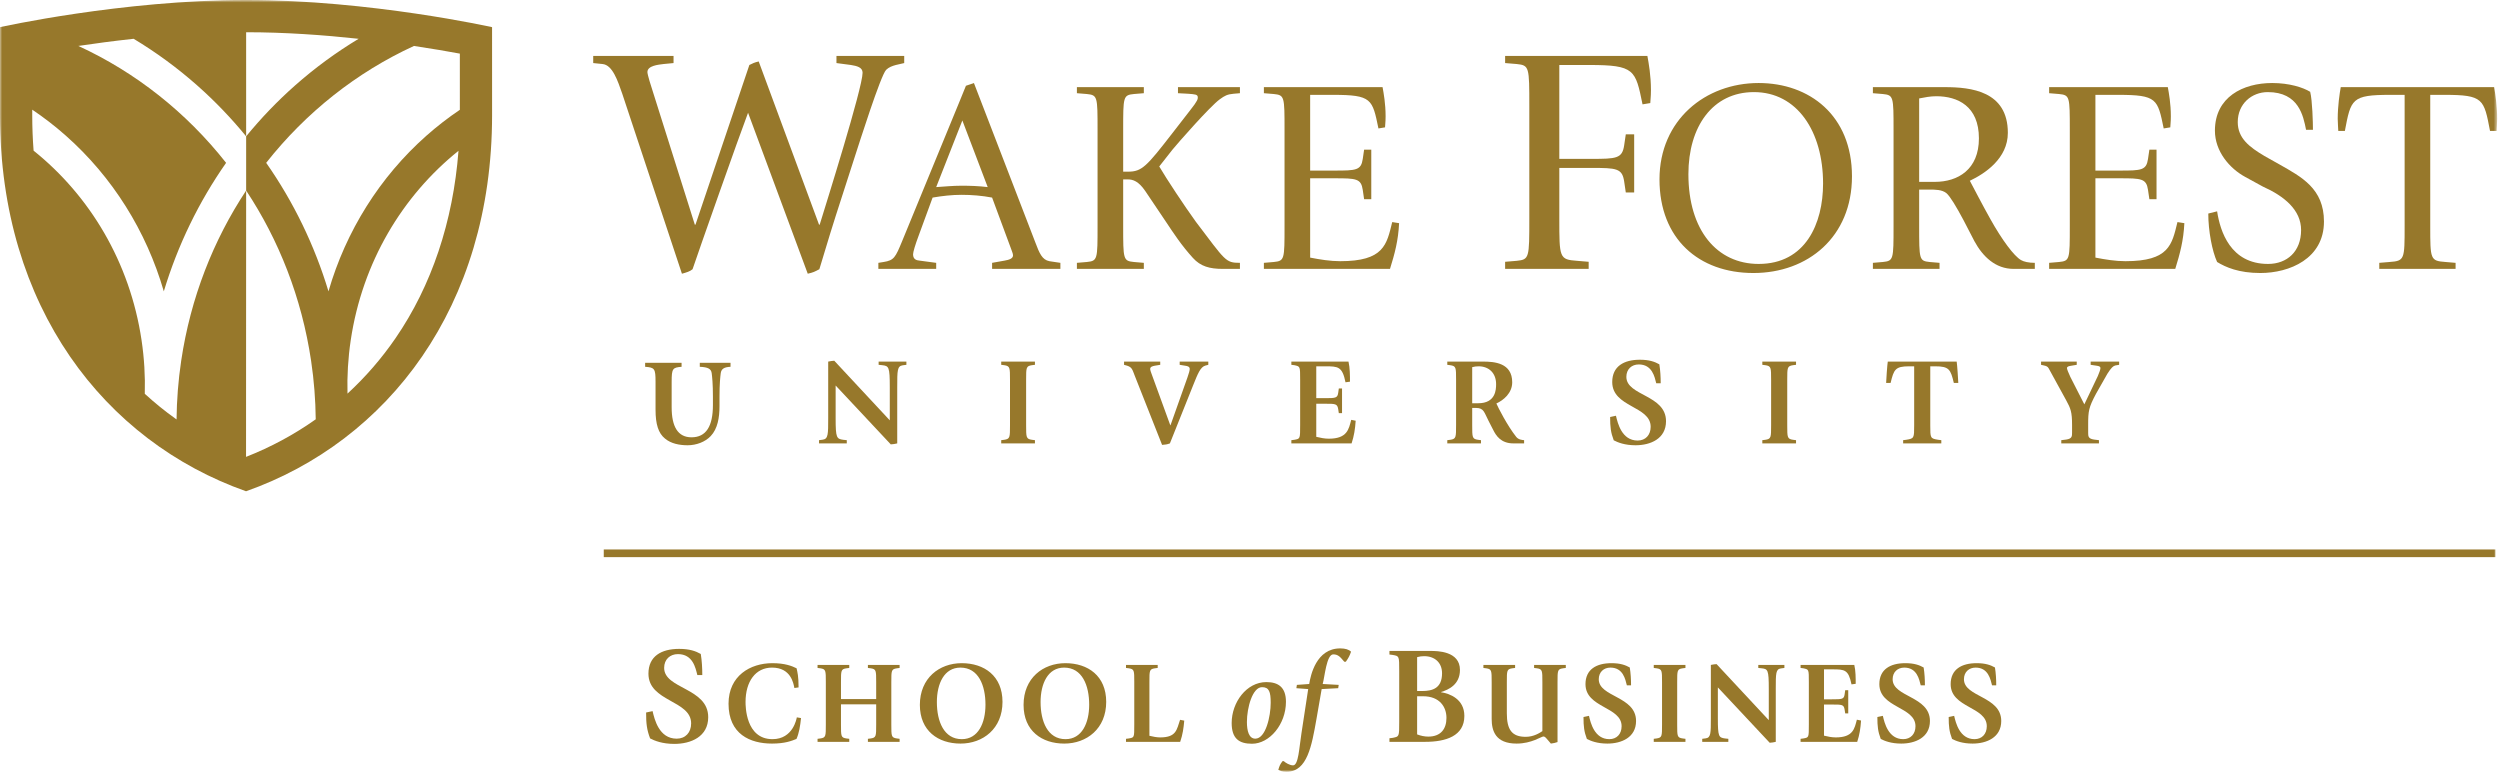 <?xml version="1.0" encoding="UTF-8"?>
<svg width="590px" height="183px" viewBox="0 0 590 183" version="1.1" xmlns="http://www.w3.org/2000/svg" xmlns:xlink="http://www.w3.org/1999/xlink">
    <!-- Generator: Sketch 48.2 (47327) - http://www.bohemiancoding.com/sketch -->
    <title>wake-forest-university-school-of-business</title>
    <desc>Created with Sketch.</desc>
    <defs>
        <polygon id="path-1" points="0 0 589.329 0 589.329 182.125 0 182.125"></polygon>
    </defs>
    <g id="Page-1" stroke="none" stroke-width="1" fill="none" fill-rule="evenodd">
        <g id="wake-forest-university-school-of-business" transform="translate(0, -1)">
            <g id="g10" transform="translate(295, 91.625) scale(-1, 1) rotate(-180) translate(-295, -91.625) translate(0, 0.125)">
                <g id="g12">
                    <g id="g14">
                        <g id="g16-Clipped">
                            <mask id="mask-2" fill="white">
                                <use xlink:href="#path-1"></use>
                            </mask>
                            <g id="path20"></g>
                            <g id="g16" mask="url(#mask-2)" fill="#97782B" fill-rule="nonzero">
                                <polyline id="path22" points="142.488 50.641 142.488 52.45 588.909 52.45 588.909 50.641 142.488 50.641 142.488 50.641"></polyline>
                                <path d="M146.851,160.009 C145.784,163.058 144.565,166.787 142.205,167.014 L139.999,167.241 L139.999,168.92 L158.956,168.92 L158.956,167.241 L156.595,167.014 C155.377,166.861 152.79,166.634 152.79,165.111 C152.79,164.5 153.705,161.609 154.085,160.466 L163.98,129.099 L164.132,129.099 L176.849,166.787 C177.61,167.166 178.065,167.398 179.055,167.62 L193.296,129.099 L193.445,129.099 C194.894,133.815 203.57,161.381 203.57,164.959 C203.57,166.251 202.2,166.56 200.831,166.787 L197.405,167.241 L197.405,168.92 L213.395,168.92 L213.395,167.241 L211.416,166.787 C210.577,166.56 209.741,166.251 209.131,165.645 C207.835,164.347 202.735,148.208 201.67,144.938 L197.25,131.231 C195.276,125.06 193.829,119.961 193.371,118.591 C192.227,117.981 191.924,117.828 190.63,117.527 L176.544,155.516 C174.562,150.34 164.82,122.7 163.447,118.591 C162.84,118.058 162,117.828 160.936,117.527 L146.851,160.009" id="path24"></path>
                                <path d="M220.941,137.969 C222.894,138.097 224.907,138.295 226.859,138.295 C228.936,138.295 231.016,138.23 233.099,137.969 L227.118,153.696 L220.941,137.969 Z M207.294,120.095 L208.529,120.294 C211.001,120.68 211.324,121.394 212.884,125.164 L226.4,158.048 C226.923,159.349 227.441,160.65 227.96,161.882 L229.846,162.532 L244.341,124.906 C245.312,122.305 245.964,120.813 247.654,120.484 L250.252,120.095 L250.252,118.667 L234.135,118.667 L234.135,120.095 L237.059,120.616 C238.23,120.813 239.072,121.135 239.072,121.852 C239.072,122.305 238.814,122.761 238.683,123.215 L234.135,135.496 C231.734,135.954 229.329,136.146 226.923,136.146 C224.649,136.146 222.376,135.889 220.096,135.496 L216.785,126.466 C216.004,124.388 215.485,122.632 215.485,122.112 C215.485,120.876 216.329,120.68 217.045,120.616 L220.941,120.095 L220.941,118.667 L207.294,118.667 L207.294,120.095 Z" id="path26"></path>
                                <path d="M254.149,120.095 L256.493,120.294 C259.024,120.554 259.024,120.876 259.024,128.808 L259.024,151.424 C259.024,159.349 259.024,159.675 256.493,159.936 L254.149,160.129 L254.149,161.56 L269.945,161.56 L269.945,160.129 L267.604,159.936 C265.069,159.675 265.069,159.349 265.069,151.424 L265.069,141.61 L266.236,141.61 C269.489,141.61 270.594,142.841 276.639,150.641 L280.926,156.165 C282.681,158.375 282.681,158.762 282.681,159.154 C282.681,159.869 281.969,159.869 280.409,160 L278.001,160.129 L278.001,161.56 L292.623,161.56 L292.623,160.129 L291.129,160 C289.635,159.869 289.049,159.545 287.879,158.7 C285.539,157.009 277.806,148.171 276.701,146.808 L273.582,142.841 C275.21,140.05 279.495,133.551 282.228,129.781 C289.244,120.554 289.18,120.095 292.623,120.095 L292.623,118.667 L288.594,118.667 C285.473,118.667 283.334,119.249 281.514,121.268 C278.845,124.191 276.897,127.18 275.21,129.714 L270.271,137.059 C268.711,139.33 267.41,139.787 266.173,139.787 L265.069,139.787 L265.069,128.808 C265.069,120.876 265.069,120.554 267.604,120.294 L269.945,120.095 L269.945,118.667 L254.149,118.667 L254.149,120.095" id="path28"></path>
                                <path d="M298.277,120.095 L300.618,120.294 C303.15,120.554 303.15,120.876 303.15,128.808 L303.15,151.424 C303.15,159.349 303.15,159.675 300.618,159.936 L298.277,160.129 L298.277,161.56 L326.284,161.56 C326.546,160.129 327.002,157.657 327.002,154.67 C327.002,153.173 326.871,152.655 326.871,152.071 L325.311,151.811 C323.884,158.762 323.75,159.739 314.587,159.739 L309.195,159.739 L309.195,141.868 L314.979,141.868 C320.048,141.868 321.219,141.933 321.608,144.597 L321.931,146.808 L323.621,146.808 L323.621,135.107 L321.931,135.107 L321.608,137.32 C321.219,139.982 320.048,140.05 314.979,140.05 L309.195,140.05 L309.195,121.331 C311.534,120.876 313.94,120.484 316.28,120.484 C326.613,120.484 327.262,124.388 328.562,129.714 L330.186,129.456 C329.991,125.296 329.145,122.24 328.039,118.667 L298.277,118.667 L298.277,120.095" id="path30"></path>
                                <path d="M355.209,120.343 L357.95,120.571 C360.918,120.876 360.918,121.256 360.918,130.548 L360.918,157.042 C360.918,166.329 360.918,166.708 357.95,167.014 L355.209,167.241 L355.209,168.92 L388.784,168.92 C389.09,167.241 389.624,164.347 389.624,160.846 C389.624,159.095 389.469,158.486 389.469,157.801 L387.637,157.496 C385.967,165.645 385.812,166.787 375.079,166.787 L367.999,166.787 L367.999,144.631 L375.535,144.631 C381.475,144.631 382.842,144.705 383.304,147.829 L383.685,150.416 L385.665,150.416 L385.665,136.71 L383.685,136.71 L383.304,139.299 C382.842,142.423 381.475,142.496 375.535,142.496 L367.999,142.496 L367.999,130.548 C367.999,121.256 367.999,120.876 372.186,120.571 L374.925,120.343 L374.925,118.667 L355.209,118.667 L355.209,120.343" id="path32"></path>
                                <path d="M415.038,119.837 C426.082,119.837 430.245,129.326 430.245,138.812 C430.245,151.095 424.134,160.389 413.928,160.389 C404.183,160.389 398.462,152.264 398.462,141.021 C398.462,127.763 405.223,119.837 415.038,119.837 Z M391.639,139.787 C391.639,153.824 402.491,162.532 415.038,162.532 C426.994,162.532 437.066,154.929 437.066,140.504 C437.066,126.206 426.666,117.693 413.8,117.693 C400.935,117.693 391.639,125.752 391.639,139.787 Z" id="path34"></path>
                                <path d="M452.923,139.204 L456.624,139.204 C462.086,139.204 467.025,142.127 467.025,149.472 C467.025,157.076 462.017,159.414 456.954,159.414 C455.587,159.414 454.224,159.154 452.923,158.895 L452.923,139.204 Z M442.002,120.095 L444.346,120.294 C446.877,120.554 446.877,120.876 446.877,128.808 L446.877,151.424 C446.877,159.349 446.877,159.675 444.346,159.936 L442.002,160.129 L442.002,161.56 L458.967,161.56 C465.137,161.56 473.851,160.65 473.851,150.773 C473.851,144.726 468.452,141.155 464.879,139.463 C465.856,137.644 467.999,133.482 469.76,130.365 C472.481,125.489 475.342,121.655 476.966,120.744 C477.615,120.355 478.785,120.095 480.217,120.095 L480.217,118.667 L475.217,118.667 C470.921,118.667 467.935,121.59 465.983,125.164 L463.389,130.17 C461.695,133.355 460.204,135.825 459.358,136.537 C458.316,137.384 456.694,137.384 455.33,137.384 L452.923,137.384 L452.923,128.808 C452.923,120.876 452.923,120.554 455.391,120.294 L457.73,120.095 L457.73,118.667 L442.002,118.667 L442.002,120.095 Z" id="path36"></path>
                                <path d="M483.596,120.095 L485.934,120.294 C488.474,120.554 488.474,120.876 488.474,128.808 L488.474,151.424 C488.474,159.349 488.474,159.675 485.934,159.936 L483.596,160.129 L483.596,161.56 L511.605,161.56 C511.866,160.129 512.32,157.657 512.32,154.67 C512.32,153.173 512.192,152.655 512.192,152.071 L510.632,151.811 C509.201,158.762 509.072,159.739 499.91,159.739 L494.517,159.739 L494.517,141.868 L500.296,141.868 C505.366,141.868 506.536,141.933 506.928,144.597 L507.254,146.808 L508.941,146.808 L508.941,135.107 L507.254,135.107 L506.928,137.32 C506.536,139.982 505.366,140.05 500.296,140.05 L494.517,140.05 L494.517,121.331 C496.854,120.876 499.261,120.484 501.596,120.484 C511.929,120.484 512.579,124.388 513.879,129.714 L515.509,129.456 C515.306,125.296 514.461,122.24 513.362,118.667 L483.596,118.667 L483.596,120.095" id="path38"></path>
                                <path d="M537.991,143.299 C543.125,140.373 548.456,137.644 548.456,129.844 C548.456,121.071 540.33,117.693 533.438,117.693 C528.372,117.693 525.247,119.056 523.24,120.294 C522.071,122.828 521.155,127.634 521.155,131.73 L523.24,132.251 C523.954,127.569 526.359,119.837 535.259,119.837 C539.746,119.837 543.058,122.761 543.058,127.83 C543.058,132.574 539.097,135.825 534.026,138.097 L529.864,140.373 C526.163,142.386 522.721,146.415 522.721,151.291 C522.721,159.218 529.346,162.532 536.236,162.532 C540.265,162.532 543.511,161.498 545.204,160.455 C545.724,158.375 545.855,153.11 545.855,151.486 L544.231,151.486 C543.581,154.735 542.54,160.389 535.194,160.389 C531.431,160.389 528.109,157.657 528.109,153.306 C528.109,149.472 530.905,147.393 534.41,145.311 L537.991,143.299" id="path40"></path>
                                <path d="M561.511,120.095 L563.916,120.294 C567.492,120.554 567.492,120.876 567.492,128.808 L567.492,159.739 L564.112,159.739 C554.955,159.739 554.822,158.762 553.389,151.225 L551.834,151.225 C551.834,151.486 551.702,153.243 551.702,154.085 C551.702,157.076 552.159,160.129 552.416,161.56 L588.616,161.56 C588.875,160.129 589.329,157.076 589.329,154.085 C589.329,153.243 589.197,151.486 589.197,151.225 L587.645,151.225 C586.21,158.762 586.085,159.739 576.92,159.739 L573.536,159.739 L573.536,128.808 C573.536,120.876 573.536,120.554 577.179,120.294 L579.518,120.095 L579.518,118.667 L561.511,118.667 L561.511,120.095" id="path42"></path>
                                <path d="M160.852,96.497 L160.852,95.561 C158.749,95.384 158.511,95.182 158.511,92.022 L158.511,85.995 C158.511,81.403 160.002,78.92 163.191,78.92 C166.645,78.92 168.25,81.52 168.25,86.552 L168.25,88.481 C168.25,91.554 168.074,93.162 167.958,94.07 C167.812,95.092 167.084,95.475 165.149,95.561 L165.149,96.497 L172.404,96.497 L172.404,95.561 C170.945,95.501 170.24,95.092 170.096,94.07 C169.979,93.162 169.803,91.554 169.803,88.481 L169.803,86.347 C169.803,83.537 169.361,80.934 167.727,79.21 C166.439,77.831 164.331,77.043 162.285,77.043 C160.355,77.043 158.365,77.423 156.934,78.627 C155.384,79.882 154.708,81.989 154.708,85.412 L154.708,92.022 C154.708,95.182 154.477,95.384 152.251,95.561 L152.251,96.497 L160.852,96.497" id="path44"></path>
                                <path d="M193.292,78.244 L194.167,78.361 C195.455,78.537 195.455,79.621 195.455,83.478 L195.455,96.79 C195.778,96.879 196.68,96.993 196.887,96.993 L209.989,82.926 L209.989,90.793 C209.989,95.561 209.759,95.764 208.209,95.941 L207.356,96.028 L207.356,96.79 L213.909,96.79 L213.909,96.028 L213.032,95.912 C211.746,95.736 211.746,94.652 211.746,90.793 L211.746,77.484 C211.424,77.394 210.604,77.25 210.224,77.25 L197.21,91.143 L197.21,83.363 C197.21,78.771 197.446,78.564 198.991,78.334 L199.84,78.244 L199.84,77.484 L193.292,77.484 L193.292,78.244" id="path46"></path>
                                <path d="M242.165,81.781 C242.165,78.888 242.165,78.537 243.541,78.334 L244.246,78.244 L244.246,77.484 L236.287,77.484 L236.287,78.244 L236.99,78.334 C238.36,78.537 238.36,78.888 238.36,81.781 L238.36,92.459 C238.36,95.384 238.36,95.736 236.99,95.941 L236.287,96.028 L236.287,96.79 L244.246,96.79 L244.246,96.028 L243.541,95.941 C242.165,95.736 242.165,95.384 242.165,92.49 L242.165,81.781" id="path48"></path>
                                <path d="M267.789,93.483 C267.233,94.888 267.176,95.443 266.006,95.822 L265.275,96.028 L265.275,96.79 L273.814,96.79 L273.814,96.028 L272.556,95.822 C271.941,95.706 271.444,95.561 271.444,95.032 C271.444,94.77 271.707,94.038 271.825,93.748 L276.183,81.781 L276.244,81.781 L280.248,93.074 C280.572,93.95 280.774,94.743 280.774,95.032 C280.774,95.561 280.366,95.736 279.663,95.822 L278.404,96.028 L278.404,96.79 L285.161,96.79 L285.161,96.028 L284.493,95.856 C283.291,95.532 282.676,93.919 281.594,91.231 L276.096,77.484 C275.394,77.221 275.014,77.191 274.252,77.13 L267.789,93.483" id="path50"></path>
                                <path d="M304.759,78.244 L305.465,78.334 C306.835,78.595 306.835,78.505 306.835,81.815 L306.835,92.459 C306.835,95.764 306.835,95.619 305.465,95.941 L304.759,96.028 L304.759,96.79 L318.243,96.79 C318.594,95.295 318.594,93.54 318.594,92.049 L317.54,91.905 C316.78,95.619 315.817,95.676 312.745,95.676 L310.639,95.676 L310.639,88.158 L312.63,88.158 C315.233,88.158 315.64,88.19 315.817,89.42 L315.962,90.444 L316.721,90.444 L316.721,84.621 L315.962,84.621 L315.817,85.556 C315.613,86.842 315.171,86.842 312.745,86.842 L310.639,86.842 L310.639,79.035 C311.605,78.8 312.6,78.595 313.594,78.595 C317.981,78.595 318.304,80.849 318.886,83.041 L319.94,82.834 C319.798,80.788 319.56,79.269 318.974,77.484 L304.759,77.484 L304.759,78.244" id="path52"></path>
                                <path d="M347.439,86.96 L348.87,86.96 C352.995,86.96 353.081,90.207 353.081,91.465 C353.081,94.156 351.298,95.676 348.956,95.676 C348.426,95.676 347.933,95.619 347.439,95.475 L347.439,86.96 Z M347.439,81.781 C347.439,78.888 347.439,78.537 348.809,78.334 L349.512,78.244 L349.512,77.484 L341.559,77.484 L341.559,78.244 L342.256,78.334 C343.634,78.537 343.634,78.888 343.634,81.815 L343.634,92.49 C343.634,95.443 343.634,95.736 342.23,95.941 L341.559,96.028 L341.559,96.79 L349.979,96.79 C352.669,96.79 356.882,96.497 356.882,91.905 C356.882,89.332 354.808,87.665 353.142,86.903 C353.577,85.907 355.714,81.696 357.817,79.035 C358.345,78.361 359.168,78.302 359.69,78.244 L359.69,77.484 L357.144,77.484 C354.195,77.484 353.05,79.357 352.408,80.641 L351.298,82.804 C350.276,84.769 350.212,85.851 348.37,85.851 L347.439,85.851 L347.439,81.781 Z" id="path54"></path>
                                <path d="M390.874,91.67 C390.494,93.162 389.935,96.117 386.749,96.117 C385.079,96.117 383.821,95.003 383.821,93.189 C383.821,88.688 393.181,88.978 393.181,82.719 C393.181,78.564 389.495,77.043 385.986,77.043 C383.44,77.043 381.777,77.716 380.84,78.214 C380.137,80.06 379.991,81.374 379.991,83.712 L381.365,84.008 C381.777,82.252 382.74,78.156 386.48,78.156 C388.326,78.156 389.555,79.442 389.555,81.403 C389.555,86.347 380.486,85.966 380.486,91.964 C380.486,95.676 383.24,97.228 387.01,97.228 C389.204,97.228 390.521,96.759 391.604,96.147 C391.839,94.712 391.925,93.162 391.925,91.67 L390.874,91.67" id="path56"></path>
                                <path d="M421.788,81.781 C421.788,78.888 421.788,78.537 423.165,78.334 L423.865,78.244 L423.865,77.484 L415.908,77.484 L415.908,78.244 L416.613,78.334 C417.984,78.537 417.984,78.888 417.984,81.781 L417.984,92.459 C417.984,95.384 417.984,95.736 416.613,95.941 L415.908,96.028 L415.908,96.79 L423.865,96.79 L423.865,96.028 L423.165,95.941 C421.788,95.736 421.788,95.384 421.788,92.49 L421.788,81.781" id="path58"></path>
                                <path d="M451.744,95.676 L450.569,95.676 C447.264,95.676 446.949,94.915 446.183,91.756 L445.129,91.756 C445.129,92.225 445.395,96.147 445.516,96.79 L461.776,96.79 C461.89,96.147 462.156,92.225 462.156,91.756 L461.103,91.756 C460.342,94.915 460.02,95.676 456.71,95.676 L455.543,95.676 L455.543,81.723 C455.543,78.742 455.543,78.627 457.447,78.334 L458.15,78.244 L458.15,77.484 L449.141,77.484 L449.141,78.244 L449.839,78.334 C451.744,78.627 451.744,78.742 451.744,81.723 L451.744,95.676" id="path60"></path>
                                <path d="M486.462,78.244 L487.632,78.39 C489.007,78.595 489.007,79.179 489.007,80.026 L489.007,81.845 C489.007,84.911 488.686,85.705 487.599,87.692 L483.478,95.21 C483.24,95.619 482.981,95.736 482.337,95.884 L481.69,96.028 L481.69,96.79 L490.111,96.79 L490.111,96.028 L488.686,95.79 C488.214,95.706 487.806,95.619 487.806,95.239 C487.806,95.003 488.125,94.186 488.594,93.189 L491.902,86.696 L495.094,93.396 C495.438,94.186 495.701,94.945 495.701,95.239 C495.701,95.647 495.351,95.736 494.769,95.822 L493.394,96.028 L493.394,96.79 L500.118,96.79 L500.118,96.028 L499.243,95.884 C498.719,95.764 498.281,95.384 497.342,93.919 L494.654,89.185 C492.923,85.936 492.808,85.119 492.808,81.845 L492.808,80.026 C492.808,79.179 492.808,78.595 494.181,78.39 L495.351,78.244 L495.351,77.484 L486.462,77.484 L486.462,78.244" id="path62"></path>
                                <path d="M46.568,161.938 C41.859,166.106 36.824,169.79 31.541,172.97 C26.802,172.456 22.388,171.868 18.482,171.284 C31.995,165.075 43.977,155.605 53.36,143.697 C46.914,134.489 41.942,124.245 38.66,113.365 C34.548,127.574 26.55,140.363 15.534,150.111 C13.012,152.345 10.362,154.39 7.608,156.244 L7.608,154.955 C7.608,152.123 7.717,149.327 7.927,146.571 C21.159,135.968 30.664,120.277 33.408,101.834 C34.042,97.572 34.285,93.343 34.169,89.19 C34.206,89.158 34.243,89.124 34.279,89.092 C36.543,87.022 38.928,85.091 41.425,83.311 C41.506,83.252 41.586,83.194 41.667,83.135 C41.714,87.703 42.066,92.321 42.759,96.975 C44.976,111.87 50.362,125.475 58.09,137.157 L58.09,149.946 C54.585,154.232 50.738,158.248 46.568,161.938 Z M58.066,74.302 C63.946,76.609 69.456,79.588 74.512,83.169 C74.465,87.725 74.111,92.332 73.421,96.975 C71.204,111.87 65.818,125.475 58.09,137.157 L58.066,74.302 Z M93.35,102.316 C101.863,114.71 106.931,129.864 108.204,146.531 C94.998,135.929 85.513,120.252 82.772,101.834 C82.141,97.585 81.898,93.373 82.009,89.231 C86.236,93.119 90.039,97.495 93.35,102.316 Z M62.82,143.697 C69.267,134.489 74.239,124.245 77.52,113.365 C81.631,127.571 89.63,140.361 100.646,150.111 C103.155,152.333 105.788,154.366 108.525,156.21 C108.525,161.89 108.523,166.298 108.523,169.471 C105.709,169.993 102.011,170.632 97.691,171.28 C84.181,165.071 72.202,155.602 62.82,143.697 Z M58.09,149.946 C61.596,154.232 65.442,158.248 69.612,161.938 C74.321,166.105 79.355,169.789 84.636,172.969 C76.433,173.857 67.262,174.518 58.088,174.518 L58.09,149.946 Z M0,154.955 C0,168.998 0,175.716 0,175.716 C0,175.716 28.804,182.126 58.087,182.126 C87.369,182.126 116.128,175.716 116.128,175.716 C116.128,175.716 116.132,168.998 116.132,154.955 C116.132,109.659 91.457,77.986 58.066,66.185 C24.674,77.986 0,109.659 0,154.955 Z" id="path64"></path>
                                <path d="M164.571,22.814 C164.149,24.471 163.531,27.754 159.989,27.754 C158.136,27.754 156.739,26.518 156.739,24.505 C156.739,19.498 167.139,19.825 167.139,12.869 C167.139,8.254 163.044,6.564 159.144,6.564 C156.316,6.564 154.464,7.311 153.424,7.864 C152.644,9.911 152.48,11.374 152.48,13.974 L154.009,14.299 C154.464,12.349 155.536,7.799 159.696,7.799 C161.744,7.799 163.109,9.229 163.109,11.406 C163.109,16.899 153.032,16.476 153.032,23.139 C153.032,27.268 156.089,28.99 160.281,28.99 C162.719,28.99 164.181,28.47 165.384,27.788 C165.644,26.194 165.741,24.471 165.741,22.814 L164.571,22.814" id="path66"></path>
                                <path d="M189.041,12.661 C188.849,10.765 188.572,9.086 187.969,7.739 C186.896,7.299 185.273,6.639 182.192,6.639 C177.021,6.639 171.934,8.866 171.934,16.045 C171.934,22.646 177.076,25.616 182.275,25.616 C185.218,25.616 186.896,24.956 187.995,24.406 C188.189,23.498 188.464,22.591 188.464,19.895 L187.474,19.757 C187.252,20.885 186.648,24.571 182.192,24.571 C178.314,24.571 175.949,21.297 175.949,16.457 C175.949,15.55 175.949,7.684 182.303,7.684 C187.197,7.684 187.995,12.58 188.05,12.828 L189.041,12.661" id="path68"></path>
                                <path d="M194.896,21.134 C194.896,23.884 194.896,24.214 193.602,24.406 L192.942,24.489 L192.942,25.204 L200.424,25.204 L200.424,24.489 L199.764,24.406 C198.471,24.214 198.471,23.884 198.471,21.161 L198.471,17.145 L206.778,17.145 L206.778,21.134 C206.778,23.884 206.778,24.214 205.485,24.406 L204.825,24.489 L204.825,25.204 L212.306,25.204 L212.306,24.489 L211.673,24.406 C210.352,24.214 210.352,23.884 210.352,21.134 L210.352,11.123 C210.352,8.373 210.352,8.041 211.673,7.849 L212.306,7.766 L212.306,7.051 L204.825,7.051 L204.825,7.766 L205.485,7.849 C206.778,8.041 206.778,8.373 206.778,11.123 L206.778,15.908 L198.471,15.908 L198.471,11.094 C198.471,8.373 198.471,8.041 199.764,7.849 L200.424,7.766 L200.424,7.051 L192.942,7.051 L192.942,7.766 L193.602,7.849 C194.896,8.041 194.896,8.373 194.896,11.094 L194.896,21.134" id="path70"></path>
                                <path d="M226.989,7.684 C230.84,7.684 232.572,11.451 232.572,15.824 C232.572,20.362 230.923,24.571 226.659,24.571 C222.836,24.571 221.102,20.804 221.102,16.43 C221.102,11.893 222.754,7.684 226.989,7.684 Z M217.088,15.77 C217.088,22.096 221.681,25.616 226.961,25.616 C232.27,25.616 236.589,22.619 236.589,16.485 C236.589,10.159 231.995,6.639 226.686,6.639 C221.406,6.639 217.088,9.636 217.088,15.77 Z" id="path72"></path>
                                <path d="M251.464,7.684 C255.315,7.684 257.048,11.451 257.048,15.824 C257.048,20.362 255.398,24.571 251.134,24.571 C247.311,24.571 245.577,20.804 245.577,16.43 C245.577,11.893 247.229,7.684 251.464,7.684 Z M241.562,15.77 C241.562,22.096 246.156,25.616 251.436,25.616 C256.745,25.616 261.064,22.619 261.064,16.485 C261.064,10.159 256.47,6.639 251.161,6.639 C245.881,6.639 241.562,9.636 241.562,15.77 Z" id="path74"></path>
                                <path d="M265.735,7.766 L266.395,7.849 C267.688,8.096 267.688,7.986 267.688,11.123 L267.688,21.216 C267.688,23.884 267.688,24.214 266.395,24.406 L265.735,24.489 L265.735,25.204 L273.216,25.204 L273.216,24.489 L272.555,24.406 C271.262,24.214 271.262,23.884 271.262,21.216 L271.262,8.481 C272.087,8.289 272.941,8.096 273.794,8.096 C277.671,8.096 277.699,9.966 278.496,12.249 L279.486,12.058 C279.322,10.269 279.129,8.811 278.524,7.051 L265.735,7.051 L265.735,7.766" id="path76"></path>
                                <path d="M296.254,7.801 C298.712,7.801 299.884,13.081 299.884,16.261 C299.884,18.842 299.524,19.953 297.844,19.953 C295.592,19.953 294.272,15.123 294.272,11.731 C294.272,9.691 294.724,7.801 296.254,7.801 Z M290.674,11.493 C290.674,16.382 294.184,21.152 298.864,21.152 C301.655,21.152 303.484,19.953 303.484,16.502 C303.484,11.191 299.614,6.601 295.473,6.601 C292.444,6.601 290.674,7.801 290.674,11.493 Z" id="path78"></path>
                                <path d="M310.683,12.421 C309.574,6.151 308.522,0 303.694,0 C302.553,0 302.224,0.181 301.683,0.451 C301.952,1.381 302.103,1.741 302.673,2.491 L302.973,2.491 C303.392,2.101 304.382,1.501 305.163,1.501 C306.454,1.501 306.604,5.67 307.142,9.061 L308.734,19.503 L305.942,19.712 L306.064,20.493 L308.974,20.703 C309.304,22.743 310.624,29.104 316.294,29.104 C317.495,29.104 318.334,28.834 318.845,28.324 C318.514,27.334 318.244,26.854 317.614,25.953 L317.254,25.953 C316.324,27.033 315.844,27.694 314.644,27.694 C313.054,27.694 312.634,22.352 312.154,20.703 L315.935,20.493 L315.814,19.712 L311.914,19.503 L310.683,12.421" id="path80"></path>
                                <path d="M334.441,8.806 C335.286,8.481 336.196,8.286 337.074,8.286 C340.064,8.286 341.364,10.139 341.364,12.706 C341.364,15.274 339.771,17.809 335.837,17.809 L334.441,17.809 L334.441,8.806 Z M334.441,19.045 L335.644,19.045 C338.114,19.045 340.324,19.727 340.324,23.236 C340.324,25.739 338.601,27.268 336.098,27.268 C335.546,27.268 334.994,27.203 334.441,27.039 L334.441,19.045 Z M327.909,7.896 L328.689,7.994 C330.215,8.319 330.215,8.189 330.215,11.861 L330.215,23.756 C330.215,27.365 330.215,27.268 328.689,27.559 L327.909,27.656 L327.909,28.502 L337.594,28.502 C339.154,28.502 344.549,28.502 344.549,24.016 C344.549,20.539 341.819,19.336 340.096,18.816 L340.096,18.752 C342.111,18.459 345.589,17.159 345.589,13.163 C345.589,8.416 341.201,7.051 336.358,7.051 L327.909,7.051 L327.909,7.896 Z" id="path82"></path>
                                <path d="M365.349,7.409 C364.991,7.821 364.66,8.316 364.248,8.316 C363.752,8.316 361.47,6.639 357.921,6.639 C352.944,6.639 352.035,9.636 352.035,12.47 L352.035,21.161 C352.035,23.884 352.035,24.214 350.743,24.406 L350.084,24.489 L350.084,25.204 L357.564,25.204 L357.564,24.489 L356.905,24.406 C355.613,24.214 355.613,23.884 355.613,21.161 L355.613,13.79 C355.613,9.966 356.767,8.234 360.067,8.234 C361.965,8.234 363.395,9.169 364.001,9.581 L364.001,21.161 C364.001,23.884 364.001,24.214 362.709,24.406 L362.048,24.489 L362.048,25.204 L369.529,25.204 L369.529,24.489 L368.869,24.406 C367.576,24.214 367.576,23.884 367.576,21.161 L367.576,6.996 C367.054,6.804 366.585,6.721 366.007,6.639 L365.349,7.409" id="path84"></path>
                                <path d="M383.938,20.391 C383.58,21.794 383.058,24.571 380.059,24.571 C378.49,24.571 377.309,23.526 377.309,21.82 C377.309,17.585 386.11,17.86 386.11,11.974 C386.11,8.069 382.645,6.639 379.344,6.639 C376.951,6.639 375.382,7.271 374.502,7.739 C373.844,9.471 373.705,10.71 373.705,12.909 L374.999,13.184 C375.382,11.535 376.291,7.684 379.811,7.684 C381.544,7.684 382.7,8.895 382.7,10.736 C382.7,15.385 374.173,15.027 374.173,20.666 C374.173,24.158 376.759,25.616 380.308,25.616 C382.369,25.616 383.606,25.176 384.625,24.599 C384.844,23.252 384.928,21.794 384.928,20.391 L383.938,20.391" id="path86"></path>
                                <path d="M395.815,11.094 C395.815,8.373 395.815,8.041 397.108,7.849 L397.767,7.766 L397.767,7.051 L390.286,7.051 L390.286,7.766 L390.946,7.849 C392.24,8.041 392.24,8.373 392.24,11.094 L392.24,21.134 C392.24,23.884 392.24,24.214 390.946,24.406 L390.286,24.489 L390.286,25.204 L397.767,25.204 L397.767,24.489 L397.108,24.406 C395.815,24.214 395.815,23.884 395.815,21.161 L395.815,11.094" id="path88"></path>
                                <path d="M401.726,7.766 L402.553,7.876 C403.762,8.041 403.762,9.059 403.762,12.69 L403.762,25.204 C404.065,25.286 404.918,25.396 405.11,25.396 L417.433,12.167 L417.433,19.566 C417.433,24.049 417.212,24.241 415.754,24.406 L414.956,24.489 L414.956,25.204 L421.118,25.204 L421.118,24.489 L420.293,24.379 C419.082,24.214 419.082,23.196 419.082,19.566 L419.082,7.051 C418.78,6.969 418.01,6.831 417.652,6.831 L405.414,19.895 L405.414,12.58 C405.414,8.261 405.632,8.069 407.09,7.849 L407.887,7.766 L407.887,7.051 L401.726,7.051 L401.726,7.766" id="path90"></path>
                                <path d="M424.936,7.766 L425.595,7.849 C426.887,8.096 426.887,8.014 426.887,11.123 L426.887,21.134 C426.887,24.241 426.887,24.104 425.595,24.406 L424.936,24.489 L424.936,25.204 L437.615,25.204 C437.945,23.801 437.945,22.151 437.945,20.748 L436.955,20.611 C436.24,24.104 435.332,24.158 432.445,24.158 L430.465,24.158 L430.465,17.09 L432.335,17.09 C434.783,17.09 435.166,17.118 435.332,18.273 L435.469,19.235 L436.185,19.235 L436.185,13.763 L435.469,13.763 L435.332,14.643 C435.14,15.852 434.728,15.852 432.445,15.852 L430.465,15.852 L430.465,8.509 C431.371,8.289 432.306,8.096 433.241,8.096 C437.368,8.096 437.67,10.214 438.22,12.277 L439.21,12.084 C439.072,10.159 438.854,8.729 438.303,7.051 L424.936,7.051 L424.936,7.766" id="path92"></path>
                                <path d="M453.29,20.391 C452.933,21.794 452.41,24.571 449.413,24.571 C447.844,24.571 446.663,23.526 446.663,21.82 C446.663,17.585 455.464,17.86 455.464,11.974 C455.464,8.069 451.998,6.639 448.697,6.639 C446.304,6.639 444.736,7.271 443.855,7.739 C443.196,9.471 443.059,10.71 443.059,12.909 L444.351,13.184 C444.736,11.535 445.644,7.684 449.165,7.684 C450.896,7.684 452.053,8.895 452.053,10.736 C452.053,15.385 443.526,15.027 443.526,20.666 C443.526,24.158 446.111,25.616 449.66,25.616 C451.721,25.616 452.96,25.176 453.978,24.599 C454.197,23.252 454.28,21.794 454.28,20.391 L453.29,20.391" id="path94"></path>
                                <path d="M470.12,20.391 C469.762,21.794 469.24,24.571 466.243,24.571 C464.674,24.571 463.491,23.526 463.491,21.82 C463.491,17.585 472.293,17.86 472.293,11.974 C472.293,8.069 468.827,6.639 465.526,6.639 C463.134,6.639 461.565,7.271 460.685,7.739 C460.026,9.471 459.889,10.71 459.889,12.909 L461.181,13.184 C461.565,11.535 462.474,7.684 465.994,7.684 C467.726,7.684 468.882,8.895 468.882,10.736 C468.882,15.385 460.356,15.027 460.356,20.666 C460.356,24.158 462.941,25.616 466.49,25.616 C468.551,25.616 469.79,25.176 470.808,24.599 C471.027,23.252 471.11,21.794 471.11,20.391 L470.12,20.391" id="path96"></path>
                            </g>
                        </g>
                    </g>
                </g>
            </g>
        </g>
    </g>
</svg>